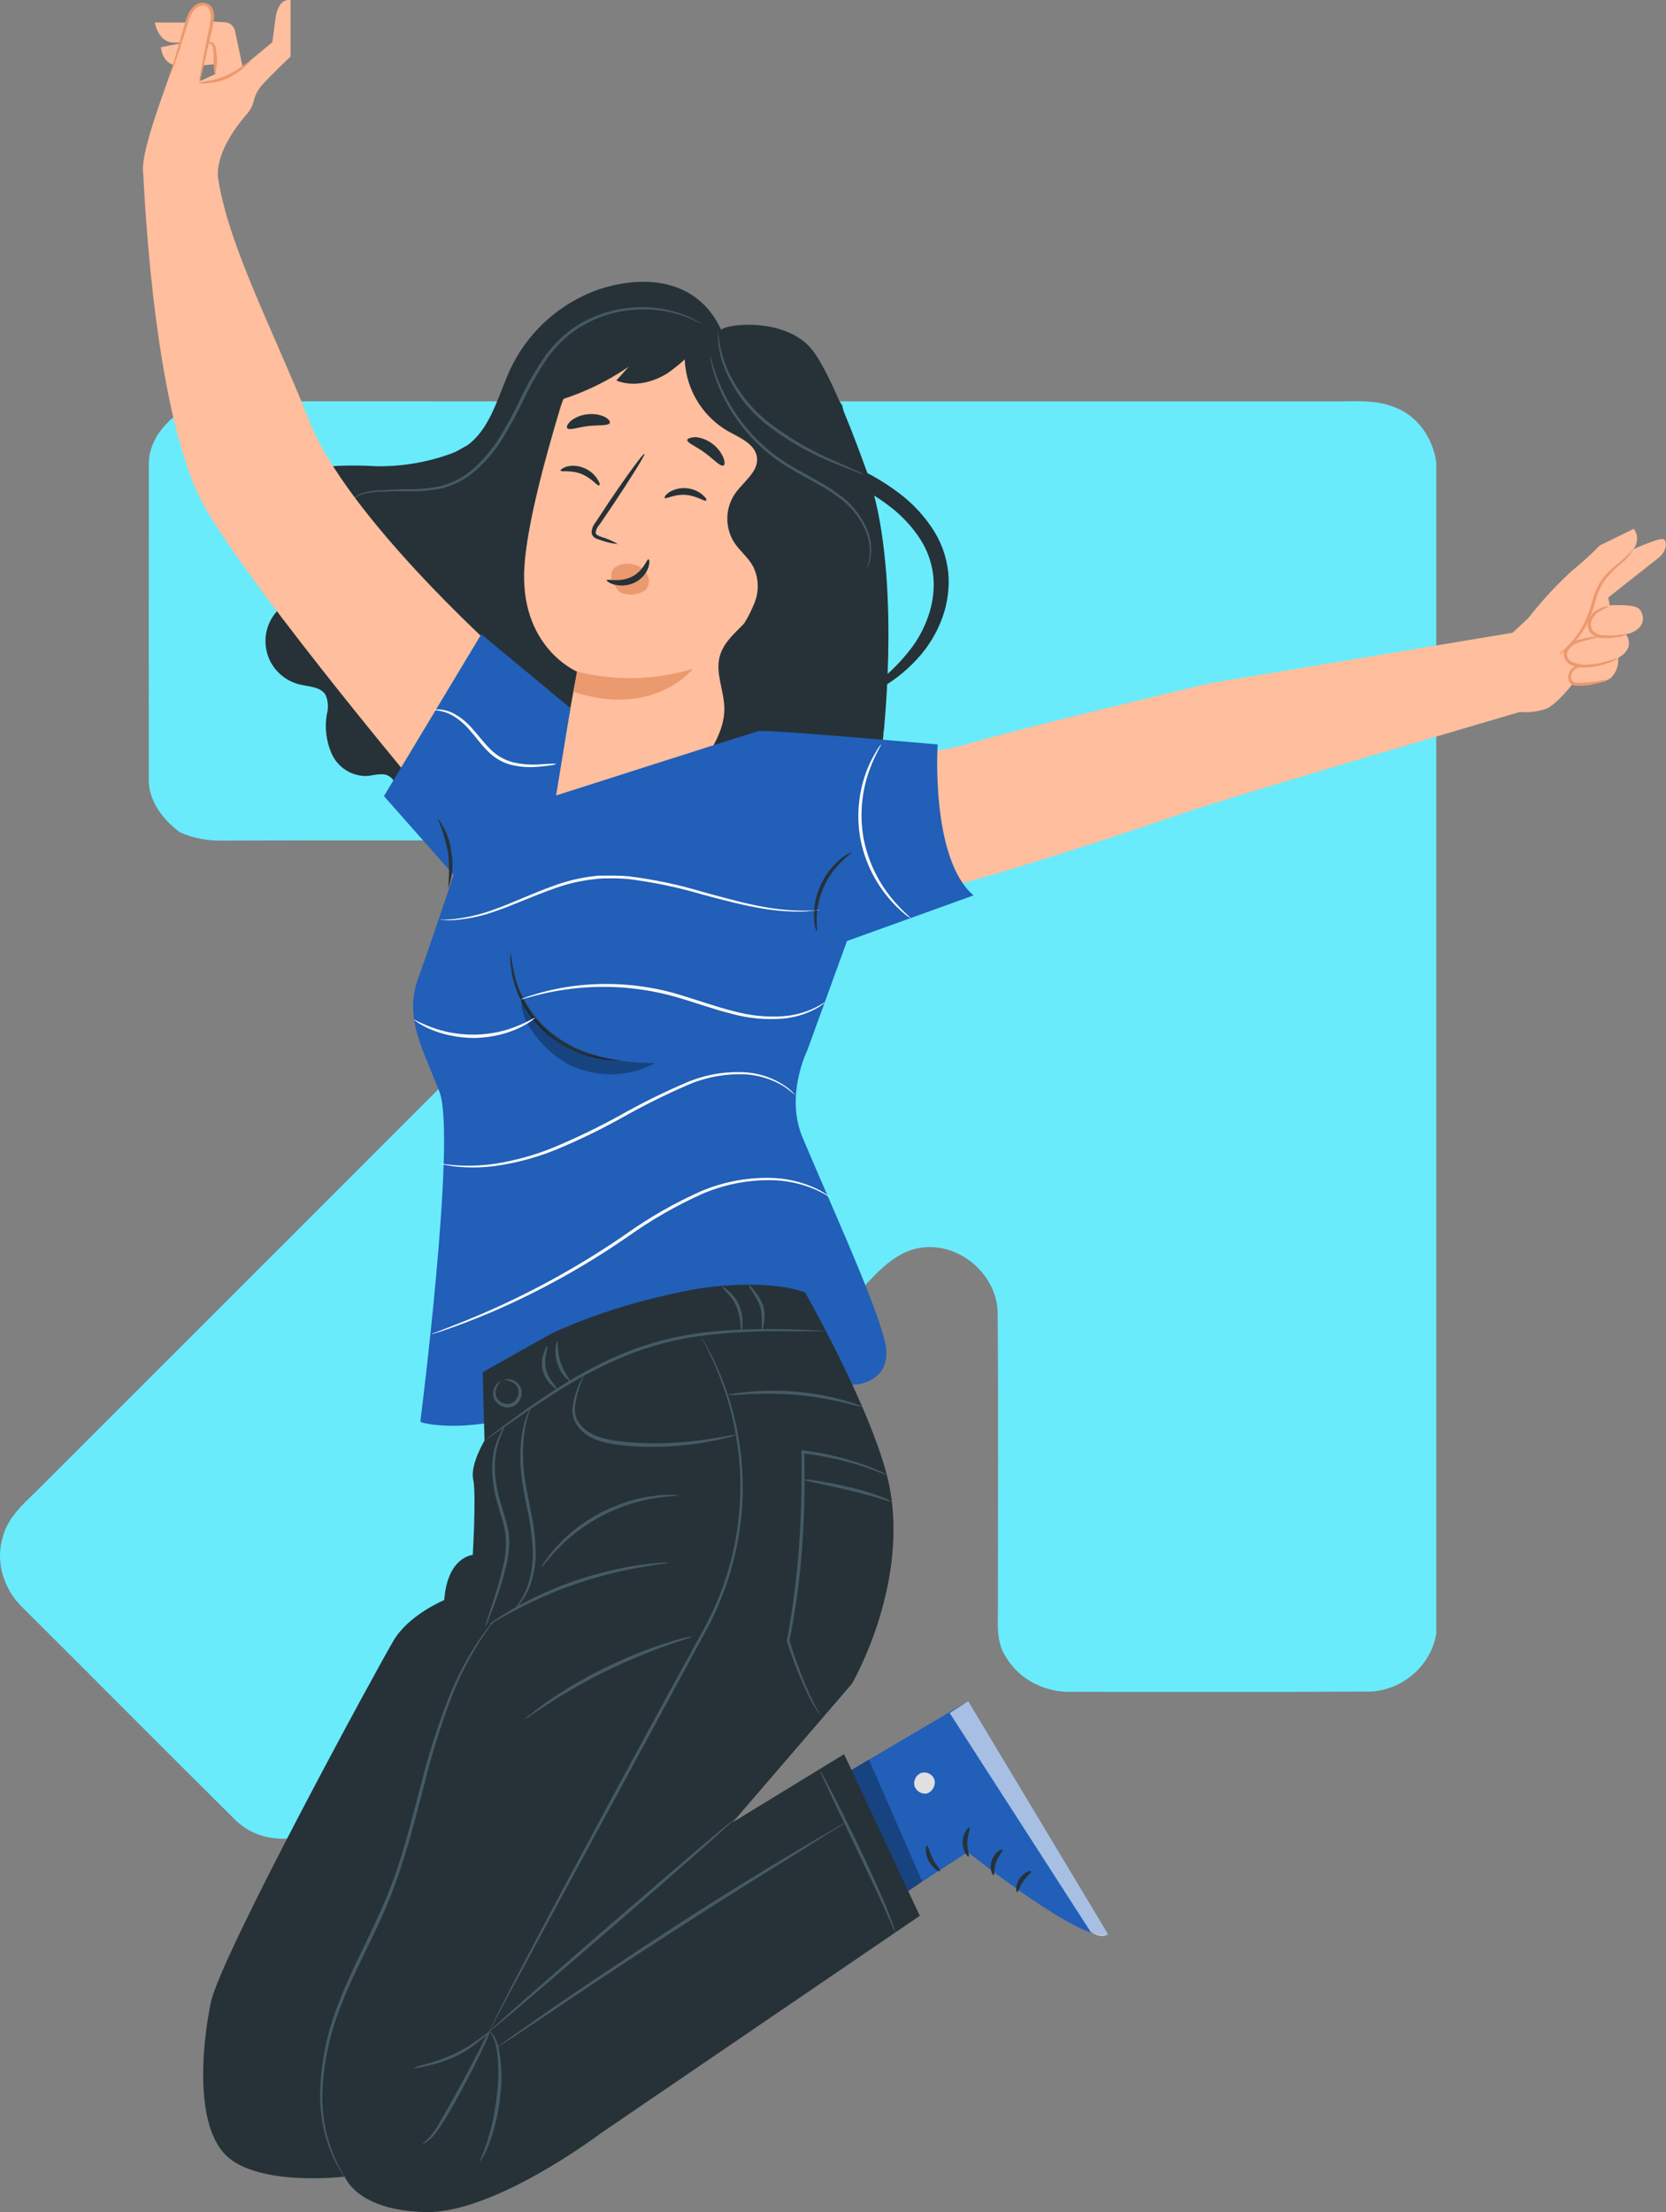 <svg xmlns="http://www.w3.org/2000/svg" xmlns:xlink="http://www.w3.org/1999/xlink" id="Camada_1" data-name="Camada 1" viewBox="0 0 393.69 522.68">
  <rect x="0" y="0" width="393.69" height="522.68" fill="#808080" stroke="none"/>
  <defs>
    <path id="reuse-0" d="M208.86 316.66c-.93-2.29-2.32-4.37-4.09-6.1-10.97-11.65-27.59-17.26-43.57-16.34-15.98.92-31.29 7.87-43.7 17.93-6.63 5.37-15.57 15.73-17.9 23.95 9.73 2.35 24.27-.92 33.5-4.92 9.23-4.01 18.27-8.84 28.21-9.86 11.54-1.18 22.87 2.91 34.23 5.23 2.27.55 4.62.74 6.95.55 2.36-.21 4.51-1.42 5.91-3.32 1.24-2.17 1.4-4.8.45-7.11Z" class="cls-6"/>
  </defs>
  <defs>
    <style>
      .cls-1{opacity:.3}.cls-10,.cls-11,.cls-3,.cls-4,.cls-5,.cls-6,.cls-9{stroke-width:0}.cls-4{fill:#263238}.cls-5{fill:#455a64}.cls-6{fill:#215fb8}.cls-9{fill:#fff}.cls-10{fill:#ffbe9d}.cls-11{fill:#eb996e}
    </style>
  </defs>
  <path fill="#69ebfc" stroke-width="0" d="M42.6 97.4c4.92-3.17 11.04-2.49 16.64-2.58 84.82.04 169.66.01 254.48.01 5.42.13 11.18-.68 16.32 1.59 5.19 2.15 8.56 7.27 9.36 12.75v276.89c-1.35 7.93-8.65 13.85-16.67 13.64-23.16.12-46.33.03-69.49.05-6.12.18-12.26-2.76-15.42-8.06-2.65-3.77-1.93-8.56-2-12.88-.01-22.7.13-45.39-.06-68.08.18-9.48-9.18-17.47-18.47-15.86-6.52 1.14-10.67 6.7-15.04 11.09-41.36 41.29-82.62 82.69-123.99 123.96-5.98 5.95-16.59 6.1-22.61.15-16.84-16.68-33.52-33.53-50.33-50.25-4.29-4.11-6.41-10.47-4.76-16.27 1.27-5.58 6.08-9.1 9.84-12.99 41.56-41.56 83.15-83.09 124.65-124.7 7.35-6.71 5.63-19.42-2.58-24.62-3.5-2.08-7.6-2.81-11.59-2.7-22.68.09-45.37-.04-68.05.08-3.56.08-7.11-.49-10.32-1.97-4.14-3.06-7.66-7.71-7.35-13.1 0-24.47-.03-48.95.01-73.42-.24-5.27 3.2-9.92 7.43-12.74Z"/>
  <g id="freepik--Character--inject-85">
    <path d="M116.28 102.41c-8.12 5.18-17.58 7.88-27.21 7.76-3.05-.19-6.1-.22-9.15-.1-3.07.13-6.01 1.27-8.36 3.25-2.36 2.06-3.22 5.37-2.16 8.32 1.72 3.93 7.28 5.49 8.13 9.7.61 3.03-1.65 5.91-4.19 7.68s-5.52 2.91-7.66 5.16c-4.03 4.19-3.91 10.86.28 14.89 1.38 1.32 3.08 2.25 4.94 2.68 2.17.51 4.84.52 6.02 2.42.63 1.44.74 3.05.32 4.56-.57 3.25-.14 6.59 1.24 9.58 1.45 3.02 4.47 4.98 7.82 5.05 1.28 0 2.53-.44 3.82-.41 1.31-.08 2.53.66 3.07 1.85.14.87.1 1.76-.12 2.62-.47 4.3 3.82 7.66 7.97 8.88 8.29 2.48 17.48.09 24.53-5.01 7.05-5.1 11.87-12.64 15.15-20.65 3.28-8.01 5.04-16.52 6.79-24.99" class="cls-4"/>
    <use xlink:href="#reuse-0" class="cls-6"/>
    <g class="cls-1">
      <use xlink:href="#reuse-0" class="cls-3"/>
    </g>
    <path d="m200.92 455.61 27.78-17.99s27.67 22.18 33.08 19.36l-32.98-55.04-44.44 26.22 16.56 27.46Z" class="cls-6"/>
    <path fill="#e0e0e0" stroke-width="0" d="M216.1 422.01c-.33-1.3.37-2.64 1.63-3.1 1.29-.38 2.65.33 3.09 1.6.34 1.37-.42 2.78-1.75 3.26-1.39.25-2.72-.63-3.03-2.01"/>
    <path d="m228.8 401.94-4.37 2.83 33.3 51.71s2.53 1.82 4.09.51l-33.02-55.04Z" class="cls-9" opacity=".6"/>
    <path d="M228.93 438.67c.26-.16-.42-1.59-.35-3.42s.79-3.22.54-3.41-1.57 1.15-1.62 3.38 1.22 3.67 1.43 3.45Zm5.86 4.36c.29-.09 0-1.46.64-3.13s1.65-2.58 1.46-2.84-1.79.48-2.49 2.48.13 3.64.39 3.5Zm8.88-.86c-.1-.28-1.66.16-2.72 1.73s-.89 3.18-.6 3.16.61-1.27 1.46-2.55 2-2.05 1.86-2.35Zm-21.53-.09c.19-.26-.93-1.28-1.73-2.91s-1.03-3.06-1.35-3.06-.58 1.7.39 3.57 2.56 2.67 2.69 2.4Z" class="cls-4"/>
    <path stroke-width="0" d="m205.31 415.76 12.62 28.81-4.23 3-14.57-28.09 6.18-3.72z" opacity=".3" style="isolation:isolate"/>
    <path d="M188.76 302.72c-1.14 0-38.5-.83-58.67 12.5l-16.02 9 .42 16.17s-3.42 5.71-2.67 9.13-.1 17.89-.1 17.89-5.99.38-6.74 10.66c0 0-8.3 3.42-11.94 9.51-3.64 6.09-40.96 74.59-43.23 85.63-2.27 11.04-3.82 30.44 4.56 36.91 8.38 6.47 27.12 4.18 27.12 4.18s2.67 8 19.04 8.38c16.37.38 41.47-18.64 41.47-18.64l75.36-51.37-17.89-38.18-26.32 16.09 28.16-32.73s12.95-22.07 9.13-45.28c-2.81-17.23-21.67-49.84-21.67-49.84Z" class="cls-4"/>
    <path d="M195.21 314.55h-12.74c-3.93 0-8.62.19-13.78.74-5.6.54-11.12 1.69-16.46 3.44-11.38 3.85-20.52 9.95-27.03 14.3l-7.66 5.3-2.08 1.46c-.23.18-.49.34-.76.45 0 0 .2-.22.66-.58l2.01-1.54c1.76-1.34 4.37-3.25 7.53-5.52 6.45-4.47 15.6-10.69 27.09-14.57 5.4-1.77 10.98-2.92 16.63-3.42 4.6-.43 9.23-.62 13.85-.57 3.93 0 7.12.15 9.32.26l2.53.15c.3 0 .6.03.89.1Zm-76.89 11.88c-.6.6-1.01 1.36-1.18 2.18-.15.86.14 1.75.79 2.35.79.72 1.9.96 2.91.61.97-.45 1.62-1.38 1.69-2.45.06-.88-.33-1.73-1.03-2.26-.7-.49-1.52-.75-2.37-.76 0 0 .22-.19.71-.22.7-.04 1.39.15 1.97.55.93.58 1.49 1.61 1.46 2.71.03 1.85-1.44 3.38-3.29 3.41-.96.02-1.89-.38-2.54-1.09-.76-.76-1.08-1.86-.84-2.91.15-.68.52-1.3 1.05-1.76.41-.35.67-.41.68-.36Z" class="cls-5"/>
    <path d="M131.74 328.4c-.07.07-.6-.32-1.34-1.08-2.22-1.94-2.96-5.08-1.82-7.81.34-1.02.64-1.6.73-1.57s0 .68-.2 1.7c-.31 1.27-.35 2.6-.13 3.89.38 1.26 1 2.42 1.84 3.44.61.83 1.01 1.35.93 1.43Zm3.16-1.94c0 .07-.58-.25-1.27-.96-.88-.96-1.53-2.11-1.91-3.36-.59-1.73-.61-3.61-.07-5.36.26 0 0 2.42.8 5.14.63 1.61 1.45 3.13 2.45 4.54Zm40.33-11.91c-.12 0-.16-.68-.26-1.76-.11-1.37-.42-2.72-.92-4.01-.55-1.26-1.32-2.41-2.27-3.39-.73-.79-1.19-1.28-1.12-1.37s.66.26 1.46.98c1.13.94 2.02 2.14 2.59 3.5.54 1.36.8 2.82.76 4.28.06.6-.02 1.21-.23 1.78Zm4.89 0c-.12 0-.13-.68-.12-1.75.08-1.35-.03-2.7-.34-4.02-.49-1.26-1.12-2.47-1.89-3.58-.57-.9-.87-1.46-.79-1.56s.55.42 1.22 1.25c.94 1.09 1.68 2.33 2.18 3.67.35 1.4.4 2.86.13 4.28-.15.99-.31 1.7-.41 1.7ZM115.7 479.98c.16-.59.39-1.17.68-1.7.51-1.09 1.3-2.68 2.33-4.7 2.07-4.06 5.11-9.9 8.93-17.1 7.63-14.39 18.29-34.21 30.17-56.05l8.74-15.95c2.66-4.94 4.71-10.17 6.13-15.6 2.41-9.22 2.9-18.84 1.46-28.26-.95-6.35-2.76-12.53-5.37-18.4-.92-2.08-1.72-3.66-2.27-4.72l-.64-1.21c-.08-.14-.14-.28-.19-.42.1.12.19.25.26.39l.7 1.17c.6 1.03 1.46 2.59 2.42 4.66 6.81 14.69 8.29 31.29 4.21 46.96-1.42 5.49-3.48 10.79-6.16 15.79-2.8 5.14-5.7 10.47-8.65 15.93l-30.34 55.95-9.15 16.98-2.46 4.63-.61 1.22c-.05.15-.1.29-.17.42Zm84.06-49.29c-.26.22-.53.41-.82.58l-2.42 1.46-8.93 5.62c-7.53 4.66-17.9 11.14-29.25 18.48-11.35 7.34-21.51 14.08-28.8 19.01l-8.74 5.83-2.4 1.54c-.27.2-.56.37-.86.51.23-.24.49-.45.77-.63l2.32-1.68 8.59-6.02c7.28-5.03 17.48-11.9 28.77-19.26 11.29-7.36 21.78-13.76 29.38-18.29 3.8-2.27 6.9-4.08 9.05-5.3l2.49-1.46c.27-.16.55-.3.84-.41Z" class="cls-5"/>
    <path d="M211.54 456.56c-.28-.46-.52-.95-.7-1.46l-1.82-4.14c-1.57-3.48-3.82-8.26-6.34-13.52s-4.7-9.88-6.42-13.49l-1.91-4.11c-.26-.49-.47-1.01-.61-1.54.35.45.65.93.87 1.46.52.95 1.25 2.3 2.13 4.01 1.75 3.39 4.12 8.13 6.63 13.4s4.69 10.08 6.15 13.63c.73 1.76 1.27 3.22 1.6 4.24.19.49.33 1 .42 1.51Zm-95.84 23.42c-.13-.16 12.74-11.55 28.78-25.45 16.04-13.9 29.13-25.02 29.28-24.86s-12.74 11.59-28.78 25.43-29.13 25.04-29.28 24.88Z" class="cls-5"/>
    <path d="M99.74 506.68c1.18-1.01 2.22-2.17 3.1-3.45 1.56-2.42 3.47-5.97 5.62-9.83s3.98-7.46 5.32-10.04c.65-1.43 1.41-2.81 2.27-4.12-.47 1.51-1.06 2.97-1.79 4.37-1.22 2.65-3 6.26-5.13 10.2s-4.14 7.37-5.83 9.77c-.68.95-1.49 1.8-2.42 2.52-.34.27-.73.47-1.15.58Z" class="cls-5"/>
    <path d="M113.38 510.8c-.12 0 .71-1.65 1.63-4.37 1.15-3.57 1.94-7.25 2.36-10.98.52-3.71.52-7.48 0-11.19-.17-1.11-.5-2.19-.98-3.2-.25-.33-.46-.69-.64-1.06 0 0 .38.25.89.92.61 1 1.03 2.1 1.25 3.25.7 3.75.8 7.59.29 11.38-.42 3.79-1.3 7.51-2.62 11.08-.41 1.08-.89 2.13-1.46 3.13-.44.7-.68 1.08-.73 1.05Z" class="cls-5"/>
    <path d="M97.61 488.68c.93-.42 1.91-.74 2.91-.93 2.3-.62 4.54-1.42 6.71-2.39 5.05-2.36 8.36-5.61 8.54-5.37-.63.8-1.39 1.5-2.24 2.07-1.84 1.58-3.9 2.91-6.1 3.93-2.21 1-4.53 1.75-6.9 2.23-.95.29-1.93.44-2.91.47Zm19.27-105.84c-.05.11-.12.21-.2.31l-.64.86c-.57.76-1.38 1.88-2.36 3.36-2.74 4.23-5.06 8.73-6.9 13.43-2.67 6.99-4.9 14.14-6.66 21.41-2.17 8.17-4.37 17.27-8.03 26.36s-8.4 17.16-11.4 25.05c-2.82 6.92-4.36 14.3-4.53 21.78 0 2.86.32 5.71.96 8.49.51 2.1 1.21 4.15 2.08 6.13.56 1.25 1.18 2.47 1.88 3.66.2.38.38.68.52.93.06.11.12.22.16.34-.09-.09-.17-.18-.23-.29l-.58-.89c-.75-1.16-1.43-2.37-2.02-3.61-.93-1.98-1.67-4.04-2.21-6.16-.69-2.82-1.06-5.71-1.09-8.61.08-7.55 1.56-15.02 4.37-22.02 2.99-7.97 7.6-16.11 11.35-25.1s5.83-18.09 8.04-26.22c1.8-7.29 4.09-14.45 6.85-21.44 1.9-4.71 4.29-9.19 7.15-13.39 1.02-1.46 1.88-2.58 2.49-3.29l.7-.82c.22-.12.31-.29.32-.28Zm2.48-45.96c-.21.61-.47 1.2-.76 1.78-.7 1.6-1.19 3.29-1.46 5.01-.33 2.56-.24 5.16.26 7.69.45 2.91 1.66 5.83 2.48 9.23.41 1.65.56 3.35.42 5.04-.13 1.56-.37 3.1-.74 4.62-.62 2.55-1.37 5.06-2.26 7.53-.74 2.11-1.46 3.79-1.86 4.95-.2.62-.47 1.21-.8 1.76.12-.64.29-1.26.52-1.86.44-1.33.98-3.02 1.63-5.03s1.46-4.65 2.08-7.52c.83-3.04.92-6.24.26-9.32-.79-3.25-2.01-6.32-2.42-9.29-.49-2.61-.53-5.28-.12-7.89.31-1.76.89-3.46 1.7-5.04.21-.43.45-.85.71-1.25.17-.28.34-.42.34-.41Zm1.74 43.82c1.62-1.81 2.87-3.92 3.67-6.2.81-2.49 1.19-5.1 1.14-7.72-.11-3.22-.51-6.43-1.19-9.58-.71-3.18-1.25-6.39-1.62-9.63-.23-2.67-.18-5.35.16-8.01.21-1.79.64-3.56 1.28-5.24.17-.46.38-.9.61-1.33.17-.29.26-.44.29-.44s-.25.67-.63 1.86c-.52 1.7-.87 3.45-1.03 5.21-.25 2.62-.25 5.25 0 7.87.28 2.91 1.01 6.16 1.66 9.55.69 3.2 1.08 6.46 1.15 9.73.03 2.69-.42 5.36-1.34 7.89-.61 1.71-1.53 3.3-2.71 4.69-.33.37-.68.71-1.05 1.03-.23.22-.38.32-.39.31Z" class="cls-5"/>
    <path d="M158.04 369.23c-.58.16-1.17.27-1.76.32-1.14.15-2.78.41-4.79.76-5.25.91-10.42 2.24-15.47 3.96-5.04 1.75-9.93 3.89-14.64 6.39-1.81.98-3.25 1.78-4.24 2.36-.49.34-1.03.62-1.59.83.44-.41.93-.77 1.46-1.08.95-.66 2.36-1.54 4.14-2.58 9.34-5.35 19.6-8.89 30.25-10.43 2.04-.28 3.7-.45 4.85-.51.59-.08 1.2-.09 1.79-.03Zm2.38-15.9c0 .15-2.16.12-5.55.64-1.97.31-3.92.77-5.83 1.37-4.7 1.48-9.1 3.79-12.99 6.82-1.59 1.24-3.08 2.59-4.47 4.05-2.36 2.49-3.55 4.28-3.67 4.19.19-.47.44-.91.76-1.31.76-1.14 1.6-2.23 2.52-3.25 1.33-1.53 2.8-2.95 4.37-4.24 1.96-1.55 4.06-2.93 6.26-4.11 2.23-1.14 4.56-2.09 6.96-2.83 1.96-.58 3.96-.99 5.99-1.22 1.37-.18 2.74-.26 4.12-.23.51-.02 1.03.02 1.53.12Zm3.24 33.33c-.52.27-1.07.48-1.63.63-1.08.35-2.61.87-4.52 1.54-4.93 1.76-9.76 3.8-14.46 6.1-4.69 2.32-9.24 4.91-13.63 7.75-1.69 1.09-3.04 2-3.98 2.64-.45.36-.94.67-1.46.92.39-.43.84-.82 1.33-1.15.87-.71 2.18-1.69 3.85-2.91 4.33-3 8.88-5.67 13.6-8 4.71-2.32 9.57-4.31 14.57-5.93 1.92-.6 3.5-1.05 4.59-1.31.57-.16 1.16-.26 1.75-.28Zm46-38.12c-.5-.1-.99-.27-1.46-.48-.9-.35-2.23-.84-3.95-1.46-4.74-1.55-9.62-2.62-14.57-3.19l.36-.34c.17 6.28.13 13.72-.42 21.66-.52 7.73-1.55 15.43-3.07 23.03v-.16c1.35 4.41 2.97 8.73 4.85 12.93.68 1.46 1.31 2.65 1.73 3.44.25.38.48.77.68 1.18-.32-.33-.6-.7-.84-1.09-.7-1.08-1.34-2.21-1.91-3.36-2.01-4.18-3.72-8.49-5.11-12.91v-.16c1.42-7.59 2.4-15.25 2.91-22.96.55-7.91.63-15.32.54-21.59v-.38h.38c4.97.62 9.85 1.78 14.57 3.47 1.7.63 3 1.19 3.89 1.59.49.21.97.47 1.41.77Z" class="cls-5"/>
    <path d="M210.77 354.86c-1.04-.19-2.07-.48-3.06-.84-1.86-.55-4.47-1.28-7.37-1.95-5.83-1.37-10.57-2.24-10.55-2.46 1.07-.04 2.13.05 3.18.28 1.95.28 4.62.74 7.54 1.46 5.87 1.31 10.36 3.32 10.25 3.52Zm-6.93-22.41c0 .1-1.78-.41-4.62-1.08-3.7-.86-7.46-1.46-11.24-1.79-3.79-.3-7.59-.34-11.39-.15-1.58.15-3.16.21-4.75.17.4-.16.82-.26 1.25-.29.82-.13 2-.29 3.45-.42 3.82-.35 7.67-.38 11.49-.07 3.83.32 7.62 1 11.32 2.02 1.46.41 2.55.77 3.31 1.08.42.11.82.29 1.18.52Zm-29.7 6.57c-.63.26-1.27.46-1.94.6-1.25.34-3.09.74-5.39 1.15-5.98 1.05-12.08 1.35-18.13.9-3.51-.35-7.02-.73-9.76-2.45-1.29-.81-2.34-1.94-3.04-3.29-.58-1.21-.75-2.58-.5-3.9.3-1.83.84-3.61 1.62-5.29.25-.64.6-1.23 1.03-1.75 0 0-.29.66-.76 1.85-.66 1.69-1.12 3.46-1.37 5.26-.19 1.2 0 2.43.55 3.51.69 1.22 1.7 2.22 2.91 2.91 2.55 1.57 5.97 1.95 9.45 2.29 6.01.44 12.05.21 18-.68 2.29-.32 4.14-.66 5.4-.9.63-.12 1.27-.19 1.91-.2Z" class="cls-5"/>
    <path d="M170.42 77.94c-6.96-15.09-24.19-12.12-32.44-8.11-8.29 3.91-14.79 10.8-18.22 19.3-2.42 5.83-4.37 12.47-9.23 16.02-2.24 1.33-4.55 2.53-6.92 3.6-2.47 1.2-4.25 3.46-4.85 6.13-.73 5.03 4.37 8.51 8.56 10.53-2.52 1.72-3.18 5.61-2.29 8.74 1.08 2.99 2.77 5.72 4.98 8.01 7.43 8.2 15.93 15.37 25.27 21.31 7.95 4.95 13.11 5.53 21.64 1.98 3.47-1.46 6.7-3.82 10.4-4.24 4.3-.48 8.4 1.72 12.66 2.61s9.61-.34 11-4.81c.34-1.78.54-3.59.58-5.4.22-1.79 1.11-3.74 2.72-4.15 1.31-.34 2.62.47 3.9.89 3.07 1.02 7.71 23.83 10.65 22.45 0 0 4.28-38.66-3.96-61.28-2.64-7.28-8.26-22.61-12.74-28.59-6.18-8.21-20.97-6.39-21.72-4.94" class="cls-4"/>
    <path d="M161.6 80.45c-10.97-3.83-25.77 4.59-29.13 15.7-3.74 12.34-7.81 27.56-8.52 37.26-1.46 19.5 12.42 25.29 12.42 25.29l-5.64 30.49 47.53-15.37 16.59-71.84 1.54-6.03-34.8-15.5Z" class="cls-10"/>
    <path d="M132.46 111.18c.16.42 2.42-.19 4.89.79s3.82 2.91 4.19 2.74.12-.73-.45-1.62c-.78-1.17-1.91-2.06-3.22-2.56-1.29-.52-2.71-.61-4.05-.26-.98.36-1.37.73-1.37.92Zm24.61 6.48c.29.34 2.26-.92 4.91-.73s4.52 1.65 4.84 1.34-.12-.74-.93-1.46c-1.1-.87-2.43-1.38-3.83-1.46-1.39-.1-2.77.24-3.95.98-.87.6-1.17 1.17-1.03 1.33Zm-11.05 10.91c-1.26-.75-2.62-1.34-4.03-1.75-.64-.23-1.24-.51-1.24-.99.1-.7.42-1.34.9-1.85l3.13-4.59c4.37-6.54 7.76-11.99 7.5-12.16s-4.05 4.98-8.46 11.52c-1.06 1.63-2.08 3.16-3.06 4.65-.61.7-.95 1.59-.96 2.52.09.52.4.96.86 1.22.35.18.72.32 1.09.42 1.37.52 2.81.85 4.27 1.01Z" class="cls-4"/>
    <path d="M136.38 158.69c9.02 2.27 18.5 2.04 27.4-.68 0 0-9.22 11.74-28.29 5.45l.89-4.76Zm16.69-22.67c-.58-1.21-1.63-2.13-2.91-2.53-1.74-.62-3.68-.31-5.14.83-.59.85-.76 1.92-.45 2.91.92 1.18 1.01 2.17 2.29 2.91 1.87.62 3.91.38 5.59-.64.92-.91 1.17-2.3.63-3.48Z" class="cls-11"/>
    <path d="M153.25 132.16c-.42-.12-1.09 2.69-3.96 4.12s-5.83.42-5.93.82c0 .16.54.7 1.81 1.03 1.64.41 3.37.23 4.89-.51 1.46-.72 2.59-1.98 3.15-3.51.39-1.15.23-1.92.04-1.95Zm9.18-28.23c-.15.74 2.02 1.46 4.22 3.12s3.7 3.36 4.37 2.91c.29-.2.28-.98-.16-2.01-.59-1.28-1.51-2.39-2.67-3.2-1.12-.83-2.45-1.33-3.85-1.46-1.15.06-1.85.29-1.92.64Zm-28.36-2.73c.57.55 2.56-.28 5.01-.54s4.59 0 5.01-.7c.17-.34-.2-.9-1.18-1.46-1.31-.59-2.76-.79-4.18-.6-1.42.15-2.77.7-3.89 1.59-.82.79-1.03 1.43-.77 1.7Z" class="cls-4"/>
    <path d="M199.07 95.9c-.82-1.46-2.1-2.6-3.64-3.25-9.46-5.19-19.25-9.74-29.31-13.63l-4.14 2.35c-1.11 8.24 2.86 16.34 10.05 20.51 2.83 1.57 6.5 3.06 6.86 6.28s-3.12 5.61-5.08 8.32c-2.46 3.46-2.59 8.06-.34 11.65 1.27 1.97 3.19 3.45 4.37 5.48 1.48 2.78 1.63 6.09.39 8.99-1.18 2.91-3.15 6.74-5.83 8.36 7.42 1.67 15.07-1.56 19.07-8.03 2.21-3.76 2.39-8.32 2.68-12.67.67-9.91 2.24-19.73 4.7-29.35.62-1.6.69-3.35.2-5Z" class="cls-4"/>
    <path d="M166.78 79.47c-2.55 3.37-5.61 6.32-9.07 8.74-3.58 2.23-8.16 3.28-12.07 1.7.98-1.08 1.97-2.16 2.91-3.25-6.97 4.77-14.87 8.04-23.17 9.58 5.21-6.34 10.59-12.8 17.71-16.9s16.46-5.35 23.41-.99m33.53 37.96-22.2 17.25c2.55 2.78 1.56 9.86-.95 12.67s-5.83 5.21-6.8 8.86c-1.08 3.98 1.03 8.1 1.09 12.22.09 5.83-3.83 10.84-6.86 15.82s-5.21 11.65-1.84 16.42c3.8 5.36 12.41 4.59 17.61.58s8.17-10.2 12.03-15.5c3.86-5.3 9.89-9.37 16.43-8.74 2.03-20.25-.9-40.7-8.52-59.57Z" class="cls-4"/>
    <path d="M203.75 164.39c-.13-.25 1.18-1.19 3.42-3 3.17-2.44 5.99-5.31 8.39-8.51 1.59-2.18 2.85-4.58 3.74-7.12 1.03-2.85 1.48-5.88 1.31-8.91-.23-3.3-1.28-6.49-3.04-9.29-1.97-3.07-4.47-5.76-7.38-7.95-5.97-4.65-13.11-7.28-19.34-10.06-5.8-2.24-11.28-5.25-16.28-8.94-3.42-2.55-6.24-5.8-8.29-9.54-1.35-2.69-1.57-4.37-1.37-4.37s.98 1.35 2.62 3.66c2.38 3.2 5.3 5.96 8.62 8.16 5.03 3.2 10.41 5.8 16.04 7.76 3.18 1.27 6.57 2.58 10.04 4.18 3.68 1.65 7.15 3.72 10.36 6.16 3.27 2.48 6.06 5.54 8.23 9.02 2.04 3.34 3.2 7.15 3.36 11.06.1 3.49-.54 6.96-1.86 10.2-1.12 2.77-2.66 5.35-4.57 7.65-2.72 3.24-6 5.98-9.67 8.08-2.64 1.49-4.22 2-4.31 1.79Z" class="cls-4"/>
    <path d="M204.17 112.09c-.67-.14-1.32-.35-1.94-.63-1.22-.45-2.91-1.14-5.14-2.04-5.68-2.25-11.02-5.29-15.86-9.03-4.86-3.82-8.52-8.96-10.53-14.8-.59-1.77-.93-3.6-1.03-5.46-.03-.49-.03-.97 0-1.46-.02-.17-.02-.35 0-.52.22 2.47.71 4.91 1.46 7.28 2.14 5.65 5.78 10.62 10.52 14.38 4.8 3.68 10.04 6.75 15.6 9.13l5.04 2.24c.66.24 1.29.54 1.89.9Z" class="cls-5"/>
    <path d="M204.87 134.14c-.09 0 .36-.87.6-2.51.26-2.33-.15-4.69-1.18-6.8-1.51-3.14-3.83-5.82-6.73-7.75-3.19-2.32-7.15-4.15-11.11-6.53-3.75-2.23-7.1-5.05-9.93-8.36-2.32-2.7-4.28-5.69-5.83-8.9-1.03-2.15-1.85-4.4-2.43-6.71-.23-.82-.32-1.46-.41-1.89-.07-.22-.1-.44-.09-.67.3.82.56 1.65.77 2.49.69 2.25 1.58 4.45 2.64 6.55 1.57 3.15 3.52 6.08 5.83 8.74 2.8 3.23 6.11 6 9.79 8.19 3.9 2.33 7.89 4.21 11.13 6.6 2.97 2.02 5.33 4.83 6.82 8.1 1.02 2.21 1.36 4.66.98 7.06-.11.64-.3 1.27-.57 1.86-.13.32-.23.54-.26.52ZM82.13 119.37s0-.09.13-.23c.15-.22.31-.44.48-.64.67-.8 1.52-1.43 2.48-1.84 1.55-.54 3.17-.82 4.81-.83 1.88-.1 4.03-.25 6.41-.25 2.57.05 5.13-.19 7.65-.71 2.84-.73 5.47-2.11 7.68-4.03 2.43-2.16 4.54-4.66 6.26-7.43 1.83-3 3.5-6.09 5-9.26 1.53-3.2 3.28-6.28 5.24-9.23 1.85-2.77 4.18-5.2 6.87-7.17 4.64-3.24 10.14-5.03 15.8-5.16 3.79-.13 7.56.53 11.07 1.95l1.63.71 1.12.64c.32.16.63.35.92.57-.34-.11-.67-.26-.98-.44l-1.17-.57-1.63-.64c-3.5-1.29-7.23-1.86-10.95-1.69-5.53.2-10.88 2-15.41 5.19-2.62 1.93-4.88 4.31-6.67 7.02-1.92 2.91-3.64 5.95-5.14 9.1-1.52 3.2-3.2 6.32-5.05 9.34-1.76 2.82-3.93 5.36-6.44 7.54-2.3 1.98-5.03 3.39-7.98 4.12-2.56.51-5.18.72-7.79.64-2.37 0-4.5 0-6.39.13-1.6-.03-3.18.2-4.7.68-.94.36-1.79.92-2.48 1.66-.24.29-.49.56-.76.82Z" class="cls-5"/>
    <path d="M73.21 99.72c-8.74-22.07-20.39-43.7-21.99-60.14l-17.41.7c.36 6.37 2.65 59.34 14.99 80.29 12.34 20.95 53.53 69.91 53.53 69.91l14.49-37.27s-34.86-31.4-43.61-53.48ZM44.2 5.32h-7.62s.74 4.49 4.19 4.73 2.78-.54 2.78-.54l-.77.71-4.75.93s.23 3.7 3.36 4.28l4.62-4.28-1.82-5.84Z" class="cls-10"/>
    <path d="M65.06 4.65c-.7 5.74-.77 5.39-.77 5.39l-6.96 5.74-1.78-8.45c-.24-1.15-1.22-2-2.39-2.07L50 5.06s1.22-4.37-2.75-4.01c0 0-2.18-.6-3.95 6.71-1.92 8-10.2 26.79-9.48 33.06l17.65.71c-.19-5.83 4.62-12.05 6.99-14.73.72-.8 1.22-1.77 1.46-2.81.33-1.44 1.01-2.77 1.98-3.87 2.18-2.42 6.77-6.77 6.77-6.77V.06s-2.94-.95-3.61 4.59ZM50.9 17.5l-3.63 1.65.61-3.7 3.02-.29v2.35Z" class="cls-10"/>
    <path d="M47.08 19.54c0-.52.06-1.05.17-1.56.17-1.01.42-2.43.76-4.21l1.22-6.2c.29-1.19.49-2.4.6-3.63 0-1.18-.44-2.53-1.7-2.61s-2.2.79-2.81 1.82c-.29.54-.53 1.1-.7 1.69l-.57 1.73-1.89 6.03c-.57 1.72-1.09 3.09-1.46 4.02-.17.52-.41 1.01-.71 1.46.08-.5.23-.99.44-1.46.31-.96.76-2.35 1.25-4.06s1.09-3.85 1.73-6.09c.19-.58.36-1.17.55-1.76.18-.64.43-1.25.74-1.84.35-.61.82-1.16 1.37-1.6.62-.49 1.42-.71 2.2-.6.39.06.76.2 1.11.39.33.23.6.53.79.89.32.65.47 1.37.44 2.1-.12 1.26-.34 2.51-.66 3.74l-1.46 6.19c-.39 1.75-.73 3.18-.99 4.15-.08.48-.22.95-.42 1.4Z" class="cls-11"/>
    <path d="M50.69 17.54c-.18-1.42-.25-2.85-.22-4.28 0-.58-.09-1.14-.13-1.65.02-.38-.1-.76-.34-1.06-.5-.36-1.09-.36-1.06-.5s.13-.1.36-.13c.35-.05.71.02 1.02.19.44.36.7.89.7 1.46.11.56.18 1.13.2 1.7.2 1.45.02 2.92-.54 4.27Zm8.66-3.25s-.48.64-1.46 1.46c-1.23 1.09-2.6 2.02-4.08 2.75-1.54.67-3.18 1.06-4.85 1.15-.68.13-1.38.13-2.05 0 .63-.27 1.3-.43 1.98-.48 1.58-.24 3.13-.68 4.6-1.31 1.45-.7 2.83-1.53 4.14-2.48.99-.76 1.65-1.18 1.72-1.09Z" class="cls-11"/>
    <path d="M197.76 179.73s19.61-.58 31.35-4.08c11.74-3.5 56.81-14.22 56.81-14.22l72.32-12.06 1.46 18.7s-67.19 19.65-80.24 24.12c-13.05 4.47-72.7 24.94-83.97 22.34l-6.99-14.38 9.28-20.44Z" class="cls-10"/>
    <path d="M393 127.38c-1.18-.26-7.04 2.4-7.04 2.4 1.15-1.39 1.2-3.39.12-4.84l-8.04 3.95c-2.13 2.16-4.37 4.19-6.71 6.1-3.7 3.41-7.11 7.11-10.2 11.08l-4.81 4.47 2.99 17.7c2.1.18 4.22-.1 6.2-.82 2.49-1.15 6.13-5.83 6.13-5.83l6.86-.58c.8-.06 1.56-.36 2.18-.86 1.25-1.22 1.88-2.95 1.7-4.69 4.37-2.48 1.82-5.62 1.82-5.62 1.38-.17 2.64-.86 3.52-1.94.77-1.19.68-2.75-.22-3.85-.82-1.46-7.11-1.01-7.11-1.01l-.34-1.85s9.61-7.63 11.77-9.29 2.26-4.3 1.15-4.54Z" class="cls-10"/>
    <path d="M386.08 129.56c-.69 1.38-1.69 2.59-2.91 3.52-1.25 1.07-2.42 2.21-3.51 3.44-1.21 1.57-2.09 3.38-2.58 5.3-.51 2.01-1.23 3.97-2.16 5.83-.79 1.49-1.77 2.87-2.91 4.11-.77.83-1.61 1.58-2.52 2.26-.32.27-.68.48-1.06.63-.09-.1 1.37-1.11 3.19-3.25 1.05-1.25 1.95-2.61 2.69-4.06.87-1.81 1.56-3.71 2.07-5.65.51-2.02 1.45-3.91 2.75-5.53 1.14-1.23 2.38-2.36 3.7-3.39 1.15-1 2.23-2.06 3.25-3.19Z" class="cls-11"/>
    <path d="M382.54 155.43c-.98.66-2.06 1.16-3.2 1.46-1.24.42-2.52.68-3.82.79-.77.06-1.55.06-2.32 0-.88-.06-1.73-.35-2.46-.84-.77-.55-1.23-1.44-1.22-2.39.16-.84.62-1.59 1.28-2.13.53-.51 1.18-.87 1.89-1.06.64-.17 1.22-.31 1.76-.41 1.14-.35 2.33-.48 3.52-.41 0 .09-1.31.35-3.41.92l-1.69.5c-.61.19-1.16.52-1.6.98-.51.43-.86 1.01-1.02 1.66 0 .7.35 1.34.93 1.73 1.32.68 2.81.96 4.28.79 1.25-.07 2.49-.28 3.7-.61 2.08-.54 3.32-1.08 3.36-.96Z" class="cls-11"/>
    <path d="M384.45 149.85c-.76.43-1.61.68-2.48.74-.93.16-1.87.23-2.81.2-1.25.09-2.48-.38-3.35-1.28-.75-1.07-.81-2.48-.15-3.61.49-.87 1.24-1.56 2.14-1.98.76-.44 1.62-.69 2.51-.71 0 .12-.92.41-2.24 1.18-.75.43-1.37 1.07-1.78 1.84-.5.88-.46 1.97.1 2.81.75.72 1.76 1.11 2.8 1.06.91.06 1.82.06 2.72 0 .84-.15 1.68-.23 2.53-.25Zm-4.75 10.93c-.64.32-1.32.53-2.02.63-1.66.46-3.38.67-5.1.61-.59.03-1.16-.21-1.56-.66-.31-.42-.47-.93-.45-1.46.07-.86.52-1.66 1.22-2.16 1.28-.77 2.21-.29 2.16-.23-.66.07-1.29.3-1.84.67-.51.44-.82 1.07-.84 1.75 0 .36.11.71.32 1.01.27.28.65.42 1.03.38 1.66.04 3.32-.09 4.95-.38.69-.19 1.41-.24 2.13-.16Z" class="cls-11"/>
    <path d="M164.51 241.82c-.42.32-.88.59-1.37.79-1.29.6-2.63 1.09-4.01 1.46-4.58 1.34-9.41 1.58-14.1.7-4.68-.88-9.09-2.88-12.83-5.83-1.13-.88-2.17-1.85-3.13-2.91-.37-.38-.7-.8-.96-1.25.12-.1 1.54 1.63 4.37 3.76 3.75 2.77 8.08 4.66 12.66 5.55 4.58.86 9.29.71 13.81-.45 3.48-.89 5.48-1.91 5.56-1.81Z" class="cls-6"/>
    <path d="M131.4 187.96s46.09-14.74 47.8-15.21 42.37 3.16 42.37 3.16-1.72 26.93 8.48 35.66l-29.9 10.78-9.42 25.94s-5.26 10.57-1.08 20.49c7.91 18.77 21.63 48.4 19.61 51.8-.22.35-1.46-10.2-20.96-15.79-5.91-1.68-16.65-1.7-26.36.26-41.8 8.42-57.94 27.67-62.63 31.04 0 0 8.61-67.54 4.54-78.09-4.06-10.55-8.38-17.48-5.03-26.82 3.35-9.34 8.38-24.43 8.38-24.43l-16.47-18.64 23.01-38.26 21.06 17.48-3.39 20.62Z" class="cls-6"/>
    <path d="M146.72 250.53c-.53.07-1.06.07-1.59 0-1.45-.06-2.88-.24-4.3-.55-4.71-1.02-9.04-3.3-12.56-6.6-3.5-3.32-5.96-7.58-7.09-12.26-.34-1.43-.53-2.9-.58-4.37-.05-.53-.02-1.06.09-1.57.23 1.93.57 3.85 1.02 5.74 1.25 4.52 3.7 8.62 7.09 11.86 3.43 3.2 7.61 5.47 12.16 6.61 3.5 1.08 5.75 1.08 5.75 1.15Zm-43.27-57.1c1.8 2.29 2.91 5.04 3.2 7.94.55 2.86.28 5.82-.76 8.54.28-2.8.28-5.62 0-8.42-.54-2.76-1.36-5.46-2.45-8.05Zm97.81 7.99c0 .12-.95.77-2.35 2.13-1.81 1.75-3.27 3.83-4.3 6.13-1.02 2.3-1.58 4.77-1.63 7.28 0 1.94.19 3.13 0 3.16-.41-1-.62-2.08-.6-3.16-.11-2.62.39-5.22 1.46-7.62 1.06-2.4 2.63-4.53 4.62-6.23.81-.75 1.76-1.32 2.8-1.69Z" class="cls-4"/>
    <g class="cls-1">
      <path d="M139.88 249.53c-4.45-.88-8.49-3.17-11.54-6.53-2.07-1.99-3.76-4.33-5-6.92-1.05 4.57 5.32 12.69 11.52 15.67 6.38 2.97 13.78 2.77 19.98-.55-5.03-.05-10.05-.61-14.97-1.68Z" class="cls-3"/>
    </g>
    <path d="M196.32 283c0 .09-1.21-.83-3.6-1.91-3.4-1.47-7.06-2.23-10.76-2.24-5.51-.03-10.96 1.07-16.02 3.25-6.14 2.76-11.99 6.12-17.48 10.02-10.11 7.01-20.9 13-32.2 17.87-4.37 1.85-7.92 3.18-10.41 4.03-1.24.45-2.21.76-2.91.96-.33.13-.67.22-1.02.28.31-.18.64-.32.98-.42l2.83-1.09c2.46-.95 6-2.33 10.3-4.25 11.22-4.99 21.95-11.02 32.04-18 5.53-3.94 11.44-7.3 17.64-10.05 5.15-2.17 10.71-3.24 16.3-3.13 3.76.06 7.47.92 10.88 2.52 1.24.58 2.4 1.31 3.45 2.17Zm-8.33-24.15c-.88-.78-1.8-1.5-2.77-2.16-2.72-1.67-5.8-2.64-8.99-2.83-4.73-.22-9.44.64-13.78 2.53-5.33 2.32-10.54 4.91-15.6 7.78-5.11 2.84-10.37 5.38-15.77 7.6-4.45 1.78-9.09 3.02-13.84 3.7-3.2.45-6.43.5-9.64.16-.87-.1-1.74-.24-2.59-.42-.3-.04-.6-.12-.89-.23 0-.07 1.25.17 3.51.36 3.18.22 6.38.09 9.54-.39 4.68-.75 9.26-2.03 13.65-3.82 5.36-2.24 10.59-4.77 15.67-7.57 5.09-2.87 10.33-5.47 15.7-7.76 4.44-1.89 9.27-2.72 14.08-2.42 3.25.24 6.39 1.31 9.1 3.12 1 .63 1.88 1.42 2.61 2.35Zm-61.53-18.36s-.31.31-.93.76c-.38.28-.78.53-1.19.76-.53.32-1.08.62-1.65.87-1.47.69-3.01 1.23-4.59 1.62-1.94.46-3.92.71-5.91.76-2 0-3.99-.21-5.94-.63-1.59-.33-3.14-.82-4.63-1.46-.57-.24-1.13-.51-1.68-.82-.42-.21-.83-.45-1.21-.73-.64-.42-.98-.68-.95-.73s1.46.8 4.03 1.78c1.48.56 3.01.99 4.56 1.3 1.92.35 3.87.52 5.83.51 1.94-.04 3.86-.27 5.75-.68 1.55-.35 3.07-.84 4.53-1.46 2.49-1.01 3.89-1.97 3.98-1.85Zm68.48-3.65c-.17.19-.36.36-.57.5-.58.44-1.19.82-1.84 1.15-2.37 1.23-4.97 1.98-7.63 2.2-3.94.31-7.91-.05-11.73-1.08-4.37-1.05-8.9-2.75-13.78-4.14-8.37-2.33-17.13-2.89-25.72-1.66-2.61.37-5.19.9-7.73 1.59-1.79.48-2.78.79-2.8.73s.22-.13.68-.31 1.14-.44 2.04-.7c2.52-.8 5.1-1.41 7.72-1.84 8.67-1.41 17.55-.91 26.01 1.46 4.92 1.46 9.47 3.12 13.74 4.18 3.75 1.04 7.64 1.46 11.52 1.22 2.61-.17 5.17-.82 7.54-1.92 1.68-.8 2.49-1.46 2.53-1.38Zm-1.21-21.86c-.3.08-.62.13-.93.15-.61 0-1.46.17-2.69.26-3.31.08-6.62-.16-9.89-.71-4.14-.67-8.97-1.89-14.3-3.34-5.72-1.69-11.56-2.91-17.48-3.64-1.56-.13-3.12-.18-4.68-.15-.77 0-1.53 0-2.29.07l-2.23.26c-2.84.4-5.62 1.1-8.32 2.08-5.19 1.84-9.72 3.95-13.69 5.29-3.11 1.14-6.37 1.86-9.67 2.13-.9.08-1.8.08-2.69 0-.32 0-.64-.02-.95-.09.32-.02.63-.02.95 0 .89 0 1.78-.05 2.67-.16 3.26-.38 6.46-1.17 9.53-2.35 3.92-1.38 8.4-3.54 13.63-5.43 2.73-1.01 5.55-1.74 8.43-2.17l2.29-.28h2.33c1.58-.03 3.17.02 4.75.15 5.97.73 11.87 1.98 17.62 3.71 5.32 1.46 10.11 2.77 14.22 3.5 3.23.6 6.5.91 9.79.93l2.68-.1c.31-.08.62-.11.93-.12Zm14.48-39.08c.13.07-1.35 2.2-2.75 6.06-1.83 5.04-2.33 10.46-1.46 15.75.95 5.27 3.22 10.21 6.58 14.38 2.59 3.19 4.68 4.73 4.57 4.85-.52-.29-1.01-.64-1.46-1.05-1.27-1.05-2.44-2.21-3.51-3.47-3.56-4.15-5.96-9.18-6.93-14.57-.9-5.39-.33-10.93 1.66-16.02.6-1.52 1.34-2.98 2.2-4.37.3-.56.67-1.08 1.09-1.56Zm-76.84 4.64c-.41.17-.84.27-1.28.29-1.19.2-2.39.33-3.6.39-1.8.12-3.61-.03-5.37-.42-2.22-.5-4.24-1.64-5.83-3.28-1.69-1.66-2.91-3.47-4.27-4.97-1.12-1.34-2.45-2.49-3.93-3.41-1.39-.8-2.96-1.26-4.56-1.34.42-.15.88-.2 1.33-.15 1.23.07 2.42.42 3.5 1.02 1.59.88 3.01 2.04 4.19 3.42 1.35 1.46 2.65 3.29 4.27 4.88 1.48 1.53 3.35 2.61 5.4 3.15 1.7.41 3.44.59 5.19.55 3.15-.15 4.97-.34 4.97-.15Z" class="cls-9"/>
  </g>
</svg>